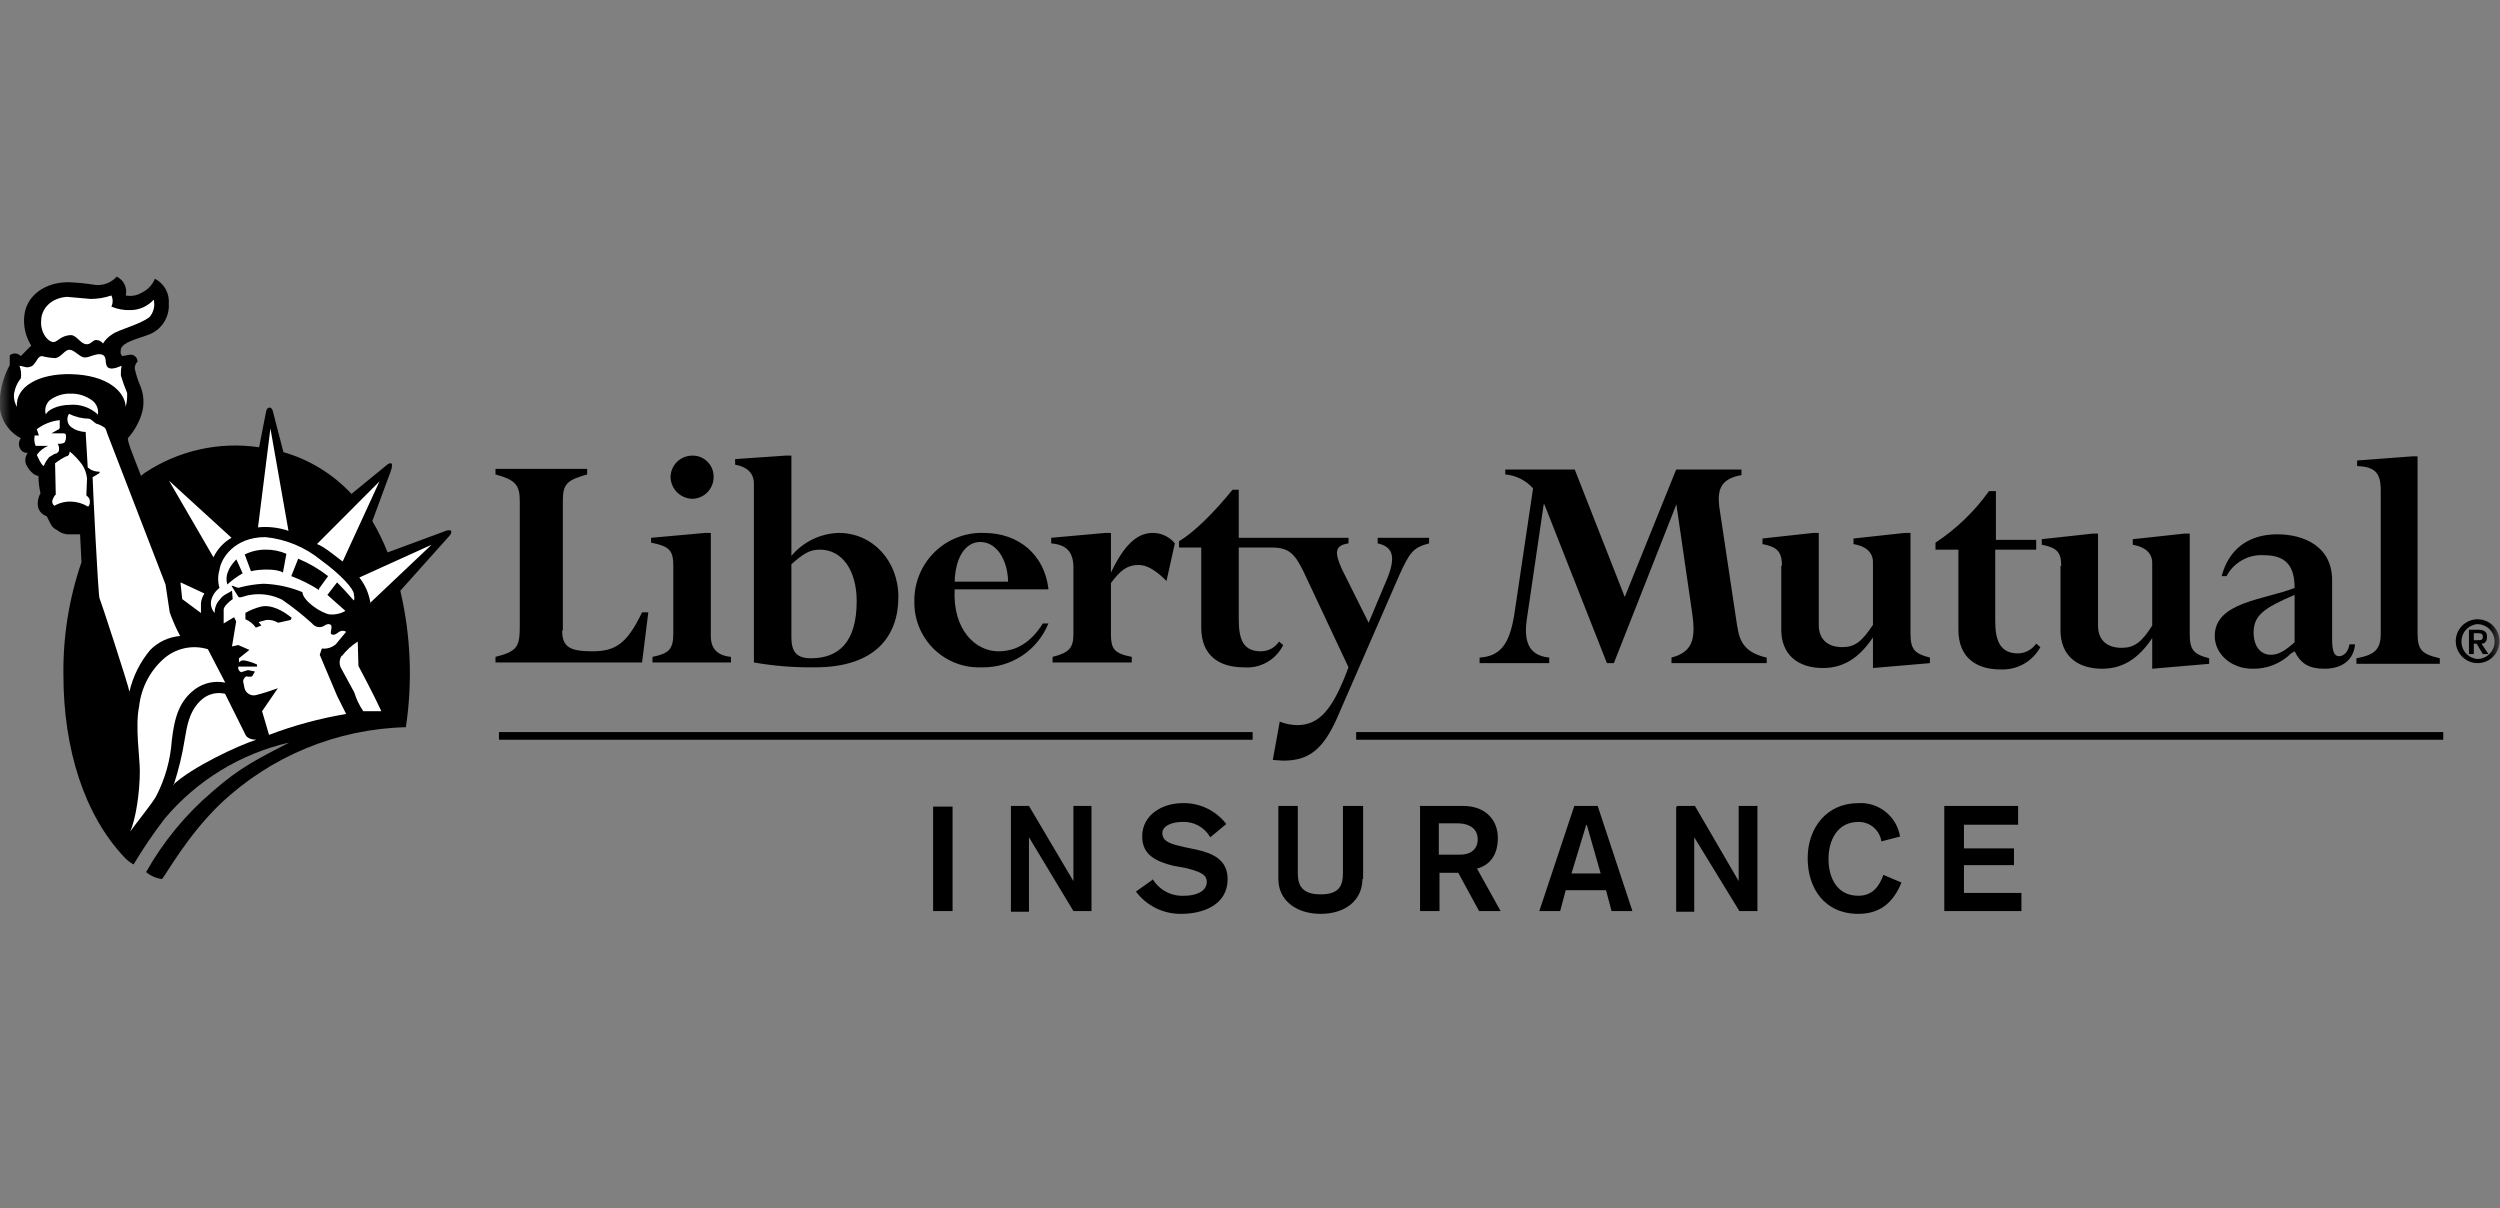 <?xml version="1.0" encoding="UTF-8"?>
<svg xmlns="http://www.w3.org/2000/svg" width="120" height="58" viewBox="0 0 120 58" fill="none">
  <rect x="0" y="0" width="120" height="58" fill="#808080" stroke="none"/>
  <g clip-path="url(#clip0_685_3061)">
    <mask id="mask0_685_3061" style="mask-type:luminance" maskUnits="userSpaceOnUse" x="0" y="0" width="120" height="58">
      <path d="M120 0.079H0V57.079H120V0.079Z" fill="white"></path>
    </mask>
    <g mask="url(#mask0_685_3061)">
      <path d="M93.336 38.684H96.87V39.586H94.27V40.723H96.671V41.525H94.27V42.862H97.028V43.731H93.326V38.684H93.336ZM90.302 40.355C90.255 40.098 90.119 39.866 89.918 39.701C89.716 39.535 89.462 39.447 89.202 39.452C88.202 39.452 87.768 40.322 87.768 41.224C87.768 42.127 88.168 42.996 89.202 42.996C89.868 42.996 90.202 42.561 90.402 41.993L91.269 42.361C90.869 43.363 90.202 43.865 89.202 43.865C87.568 43.865 86.768 42.628 86.768 41.191C86.768 39.753 87.668 38.55 89.202 38.55C89.674 38.522 90.14 38.671 90.509 38.967C90.879 39.263 91.126 39.686 91.202 40.154L90.302 40.388V40.355ZM80.499 38.684H81.356L83.457 42.294V38.684H84.357V43.731H83.49L81.323 40.188V43.764H80.456V38.75L80.499 38.684ZM75.564 38.684H76.688L78.356 43.731H77.355L77.088 42.728H75.155L74.888 43.731H73.887L75.555 38.717L75.564 38.684ZM76.131 39.62L75.431 41.926H76.832L76.165 39.586L76.131 39.62ZM68.129 38.684H70.23C71.297 38.684 71.897 39.352 71.897 40.221C71.897 41.358 71.163 41.625 70.896 41.692L72.03 43.731H70.997L69.996 41.893H69.096V43.731H68.162V38.717L68.129 38.684ZM69.063 41.023H70.097C70.596 41.023 70.93 40.756 70.93 40.288C70.93 39.82 70.596 39.519 69.93 39.519H69.063V41.023ZM65.395 42.194C65.395 43.196 64.595 43.865 63.395 43.865C62.194 43.865 61.361 43.196 61.361 42.194V38.684H62.294V41.926C62.294 42.561 62.561 42.929 63.395 42.929C64.228 42.929 64.461 42.561 64.461 41.926V38.684H65.429V42.194H65.395ZM55.325 42.194C55.483 42.455 55.71 42.668 55.98 42.81C56.251 42.951 56.555 43.015 56.859 42.996C57.326 42.996 57.926 42.829 57.926 42.327C57.926 41.959 57.559 41.826 56.893 41.659L56.326 41.558C55.526 41.358 54.825 41.057 54.825 40.154C54.825 39.085 55.826 38.55 56.759 38.55C57.163 38.539 57.565 38.624 57.93 38.798C58.295 38.973 58.614 39.231 58.86 39.553L58.093 40.188C57.959 39.954 57.764 39.762 57.529 39.632C57.294 39.502 57.028 39.44 56.759 39.452C56.226 39.452 55.792 39.653 55.792 39.987C55.792 40.422 56.259 40.522 56.826 40.656L57.459 40.789C58.193 40.957 58.926 41.258 58.926 42.194C58.926 43.43 57.76 43.865 56.693 43.865C56.273 43.87 55.858 43.776 55.481 43.59C55.105 43.404 54.777 43.132 54.525 42.795L55.325 42.227V42.194ZM48.524 38.684H49.39L51.524 42.294V38.684H52.391V43.731H51.524L49.39 40.188V43.764H48.524V38.684ZM44.789 43.731V38.717H45.723V43.731H44.789ZM65.095 35.508V35.14H117.276V35.508H65.095ZM23.95 35.508V35.14H60.127V35.508H23.95ZM118.91 29.725C119.118 29.722 119.322 29.78 119.496 29.893C119.671 30.006 119.808 30.169 119.891 30.36C119.973 30.551 119.997 30.762 119.96 30.967C119.923 31.172 119.826 31.361 119.681 31.511C119.537 31.66 119.351 31.763 119.148 31.807C118.945 31.851 118.734 31.834 118.541 31.757C118.347 31.68 118.181 31.548 118.063 31.377C117.945 31.206 117.88 31.003 117.876 30.795C117.874 30.656 117.899 30.519 117.949 30.39C118 30.261 118.076 30.144 118.172 30.044C118.268 29.945 118.382 29.866 118.509 29.811C118.636 29.756 118.772 29.727 118.91 29.725ZM118.91 31.631C119.132 31.631 119.343 31.543 119.499 31.386C119.656 31.229 119.744 31.016 119.744 30.795C119.744 30.573 119.656 30.361 119.499 30.204C119.343 30.047 119.132 29.959 118.91 29.959C118.702 29.978 118.508 30.074 118.367 30.229C118.226 30.383 118.148 30.585 118.148 30.795C118.148 31.004 118.226 31.206 118.367 31.361C118.508 31.516 118.702 31.612 118.91 31.631ZM118.51 30.227H118.944C119.244 30.227 119.377 30.327 119.377 30.561C119.377 30.795 119.277 30.895 119.111 30.895L119.444 31.396H119.177L118.877 30.895H118.743V31.396H118.51V30.227ZM118.743 30.728H118.944C119.077 30.728 119.177 30.728 119.177 30.561C119.177 30.394 119.043 30.394 118.944 30.394H118.743V30.728ZM114.276 23.541C114.276 22.706 114.009 22.405 113.142 22.371V22.104L115.809 21.903H116.043V30.394C116.043 31.196 116.243 31.396 117.11 31.597V31.864H113.109V31.597C114.009 31.43 114.276 31.163 114.276 30.394V23.541ZM111.942 27.887V30.695C111.942 31.263 112.041 31.497 112.275 31.497C112.508 31.497 112.709 31.296 112.775 30.928H113.042C112.975 31.664 112.442 32.099 111.575 32.099C110.841 32.099 110.441 31.864 110.141 31.263L109.974 31.363C109.728 31.605 109.436 31.795 109.116 31.922C108.795 32.048 108.452 32.108 108.107 32.099C107.107 32.099 106.307 31.396 106.307 30.527C106.307 28.89 108.707 28.789 110.141 28.221C110.141 27.185 109.741 26.65 108.674 26.65C108.309 26.625 107.946 26.707 107.626 26.885C107.307 27.063 107.045 27.329 106.874 27.653H106.64C106.974 26.383 107.907 25.647 109.308 25.647C110.574 25.647 111.942 26.215 111.942 27.853V27.887ZM110.141 30.828V28.555C108.641 29.19 108.174 29.558 108.174 30.36C108.174 31.029 108.507 31.43 109.007 31.43C109.364 31.43 109.698 31.229 110.141 30.828ZM98.938 27.151C98.938 26.483 98.705 26.282 98.004 26.148V25.881L100.439 25.614H100.705V30.026C100.705 30.761 101.172 31.096 101.839 31.096C102.439 31.096 102.806 30.828 103.306 30.026V27.018C103.306 26.55 102.972 26.249 102.372 26.148V25.881L104.84 25.614H105.107V30.394C105.107 31.196 105.273 31.396 106.04 31.597V31.864L103.306 32.099V30.628C102.639 31.631 101.872 32.099 100.905 32.099C99.671 32.099 98.904 31.43 98.904 30.26V27.185L98.938 27.151ZM94.003 26.383H92.903V26.048C93.903 25.39 94.774 24.551 95.47 23.575H95.804V25.915H97.737V26.383H95.771V29.825C95.771 30.795 96.037 31.363 96.87 31.363C97.041 31.358 97.209 31.314 97.359 31.232C97.51 31.151 97.64 31.036 97.737 30.895L97.938 31.062C97.749 31.406 97.467 31.688 97.125 31.878C96.783 32.067 96.394 32.155 96.004 32.132C94.904 32.132 94.003 31.597 94.003 30.227V26.383ZM85.534 27.151C85.534 26.483 85.301 26.249 84.6 26.115V25.848L87.035 25.58H87.301V29.993C87.301 30.728 87.768 31.062 88.435 31.062C89.035 31.062 89.369 30.795 89.902 29.993V26.984C89.902 26.516 89.568 26.215 88.968 26.115V25.848L91.436 25.58H91.703V30.36C91.703 31.163 91.869 31.363 92.636 31.564V31.831L89.902 32.065V30.594C89.235 31.597 88.468 32.065 87.501 32.065C86.268 32.065 85.501 31.396 85.501 30.227V27.151H85.534ZM83.4 30.093C83.5 30.928 83.9 31.363 84.801 31.564V31.831H80.232V31.564C81.233 31.296 81.399 30.695 81.233 29.491L80.466 24.21L77.465 31.831H77.132L74.131 24.21H74.097L73.297 29.658C73.131 30.728 73.331 31.463 74.364 31.564V31.831H71.02V31.564C72.02 31.497 72.454 30.928 72.687 29.491L73.587 23.441C73.243 23.057 72.767 22.818 72.254 22.772V22.538H75.588L77.988 28.655L80.456 22.538H83.59V22.806C82.623 22.973 82.423 23.474 82.523 24.31L83.39 30.093H83.4ZM66.129 25.814H68.596V26.082C67.829 26.282 67.662 26.516 67.162 27.619L64.161 34.505C63.495 35.976 62.828 36.511 61.594 36.511L61.094 36.477L61.427 34.639C61.693 34.744 61.975 34.8 62.261 34.806C63.361 34.806 63.995 34.004 64.728 32.032L62.561 27.419C62.161 26.616 61.894 26.282 61.061 26.282H59.46V29.725C59.46 30.728 59.693 31.263 60.527 31.263C60.699 31.262 60.867 31.219 61.019 31.137C61.17 31.055 61.299 30.938 61.394 30.795L61.594 30.962C61.421 31.311 61.148 31.6 60.809 31.791C60.469 31.982 60.081 32.066 59.693 32.032C58.56 32.032 57.66 31.497 57.66 30.126V26.282H56.593V25.981C57.326 25.547 58.293 24.577 59.16 23.508H59.46V25.814H64.728V26.082C64.061 26.182 64.061 26.516 64.395 27.285L65.695 29.892L66.495 27.987C67.062 26.717 66.862 26.249 66.129 26.082V25.814ZM55.992 27.887C55.492 27.385 55.059 27.118 54.659 27.118C54.125 27.118 53.792 27.352 53.325 27.987V30.427C53.325 31.129 53.458 31.363 54.325 31.53V31.798H50.524V31.53C51.324 31.33 51.524 31.096 51.524 30.427V27.252C51.524 26.483 51.191 26.148 50.457 26.082V25.814L53.058 25.58H53.325V27.486C53.958 26.148 54.592 25.58 55.325 25.58C55.529 25.578 55.731 25.622 55.916 25.709C56.101 25.796 56.264 25.923 56.392 26.082L55.992 27.887ZM50.324 28.288H45.823C45.723 30.227 46.823 31.263 47.923 31.263C48.79 31.263 49.49 30.828 50.057 29.926H50.324C50.067 30.561 49.623 31.103 49.051 31.479C48.479 31.855 47.807 32.048 47.123 32.032C46.699 32.05 46.276 31.981 45.88 31.829C45.483 31.677 45.123 31.445 44.819 31.147C44.516 30.849 44.277 30.492 44.117 30.098C43.957 29.704 43.879 29.281 43.889 28.856C43.883 28.419 43.966 27.985 44.133 27.58C44.299 27.176 44.545 26.809 44.857 26.503C45.169 26.197 45.539 25.957 45.946 25.799C46.352 25.64 46.787 25.566 47.223 25.58C48.89 25.58 50.124 26.616 50.324 28.254V28.288ZM45.823 27.92H48.39C48.357 26.784 47.79 26.015 47.056 26.015C46.323 26.015 45.856 26.784 45.823 27.92ZM37.987 21.87V26.683C38.266 26.35 38.612 26.079 39.003 25.889C39.394 25.699 39.82 25.593 40.255 25.58C41.888 25.58 43.122 26.917 43.122 28.655C43.122 30.527 42.022 32.032 39.121 32.032C38.138 32.046 37.155 31.968 36.187 31.798V23.207C36.187 22.706 35.853 22.405 35.286 22.304V22.037L37.687 21.87H37.987ZM37.987 27.084V30.594C37.987 31.263 38.221 31.597 38.921 31.597C40.255 31.597 41.121 30.828 41.121 28.856C41.121 27.419 40.455 26.383 39.354 26.383C38.888 26.383 38.587 26.55 37.987 27.084ZM33.219 21.87C33.351 21.865 33.482 21.887 33.605 21.933C33.728 21.98 33.84 22.05 33.936 22.14C34.032 22.23 34.11 22.338 34.164 22.458C34.218 22.578 34.248 22.707 34.253 22.839V22.873C34.26 23.147 34.159 23.413 33.972 23.613C33.785 23.814 33.526 23.932 33.252 23.942C32.975 23.942 32.709 23.834 32.51 23.641C32.31 23.448 32.194 23.184 32.186 22.906C32.187 22.632 32.297 22.369 32.49 22.175C32.684 21.981 32.946 21.872 33.219 21.87ZM34.119 30.527C34.119 31.129 34.419 31.463 35.086 31.53V31.798H31.319V31.53C32.119 31.363 32.319 31.163 32.319 30.394V27.151C32.319 26.416 32.119 26.215 31.252 26.048V25.814L33.853 25.58H34.119V30.527ZM26.984 30.26C26.984 31.029 27.317 31.263 28.418 31.263C29.518 31.263 30.085 30.928 30.819 29.391H31.119L30.819 31.798H23.783V31.53C24.85 31.263 24.95 31.029 24.95 30.026V24.076C24.95 23.274 24.75 23.04 23.783 22.772V22.505H28.184V22.772C27.251 23.04 27.017 23.207 27.017 24.009V30.26H26.984ZM21.649 25.48C21.716 25.58 21.549 25.747 21.549 25.747L19.215 28.355C19.718 30.502 19.809 32.725 19.482 34.906C16.163 34.988 12.992 36.298 10.579 38.583C9.012 40.087 7.979 41.959 7.779 42.194C7.496 42.159 7.23 42.043 7.012 41.859C7.842 40.388 8.926 39.075 10.213 37.982C11.546 36.812 12.413 36.411 13.88 35.642C11.55 36.176 9.455 37.455 7.912 39.285C7.369 39.991 6.868 40.727 6.412 41.492C6.249 41.406 6.103 41.292 5.978 41.157C4.044 39.118 3.044 35.943 3.044 32.399C3.02 30.558 3.313 28.726 3.911 26.984L3.844 25.647H3.311C3.104 25.653 2.902 25.581 2.744 25.447C2.595 25.381 2.475 25.262 2.41 25.112L2.244 24.778C2.121 24.741 2.013 24.666 1.935 24.564C1.858 24.462 1.814 24.338 1.81 24.21C1.806 24.023 1.852 23.838 1.944 23.675C1.879 23.401 1.846 23.121 1.844 22.839C1.61 22.839 1.343 22.505 1.243 22.271C1.215 22.181 1.208 22.086 1.224 21.993C1.239 21.899 1.277 21.812 1.333 21.736C1.259 21.744 1.185 21.728 1.119 21.693C1.054 21.657 1.001 21.602 0.967 21.535C0.923 21.458 0.903 21.369 0.909 21.28C0.915 21.191 0.947 21.105 1 21.034C0.648 20.853 0.361 20.564 0.182 20.21C0.002 19.856 -0.062 19.454 -0 19.062C0.049 18.523 0.208 17.999 0.467 17.524V17.056C0.543 16.993 0.641 16.961 0.74 16.967C0.839 16.973 0.932 17.017 1 17.09L1.5 16.588C1.229 16.161 1.111 15.654 1.167 15.151C1.267 14.182 2.167 13.546 3.267 13.546C3.714 13.562 4.16 13.607 4.601 13.68C4.787 13.694 4.974 13.665 5.148 13.596C5.321 13.526 5.476 13.418 5.601 13.279C5.767 13.356 5.9 13.488 5.979 13.652C6.058 13.817 6.078 14.004 6.035 14.182C6.298 14.236 6.572 14.188 6.802 14.048C7.09 13.915 7.317 13.675 7.435 13.379C7.653 13.491 7.833 13.665 7.952 13.879C8.07 14.093 8.123 14.338 8.102 14.583C8.121 14.913 8.03 15.24 7.843 15.513C7.655 15.785 7.383 15.987 7.068 16.087C6.535 16.288 5.901 16.421 5.801 16.756C5.768 17.023 5.801 16.989 5.868 17.09L6.268 17.023C6.357 17.023 6.441 17.058 6.504 17.121C6.567 17.183 6.602 17.268 6.602 17.357C6.557 17.401 6.523 17.453 6.5 17.51C6.477 17.568 6.466 17.63 6.468 17.691C6.53 17.978 6.62 18.258 6.735 18.527C6.912 18.951 6.935 19.424 6.802 19.864C6.666 20.298 6.438 20.697 6.135 21.034C6.135 21.268 6.435 21.97 6.768 22.839L6.935 22.706C8.553 21.625 10.513 21.185 12.437 21.469L12.77 19.764C12.77 19.764 12.803 19.563 12.937 19.563C13.07 19.563 13.104 19.764 13.104 19.764L13.604 21.703C14.854 22.061 15.984 22.755 16.871 23.708L18.505 22.371C18.505 22.371 18.672 22.204 18.772 22.238C18.872 22.271 18.772 22.572 18.772 22.572L17.872 25.012C18.156 25.493 18.401 25.996 18.605 26.516L21.406 25.48C21.406 25.48 21.582 25.413 21.649 25.48Z" fill="black"></path>
      <path d="M4.211 24.31C3.969 24.164 3.693 24.083 3.411 24.076C3.131 24.067 2.853 24.136 2.611 24.277C2.56 24.24 2.524 24.185 2.512 24.123C2.5 24.061 2.511 23.996 2.544 23.942C2.611 23.775 2.677 23.742 2.677 23.742L2.644 22.238C2.81 22.108 2.989 21.996 3.177 21.903C3.278 21.903 3.344 21.803 3.344 21.669C3.569 21.856 3.77 22.069 3.944 22.304C4.076 22.505 4.156 22.734 4.178 22.973L4.144 23.775C4.211 23.842 4.311 23.909 4.311 24.043C4.325 24.137 4.301 24.233 4.244 24.31H4.211ZM4.778 28.722C4.711 28.622 4.445 23.107 4.445 22.906L4.778 22.706V22.639C4.57 22.647 4.368 22.575 4.211 22.438L4.111 20.733C3.859 20.729 3.615 20.647 3.411 20.499C3.319 20.424 3.258 20.318 3.24 20.201C3.221 20.084 3.247 19.964 3.311 19.864C3.612 20.013 3.942 20.093 4.278 20.098C4.344 20.098 4.511 20.265 4.611 20.332C4.742 20.367 4.866 20.424 4.978 20.499C5.078 20.533 5.111 20.7 5.145 20.8L7.945 28.054L8.146 29.391C8.285 29.781 8.452 30.161 8.646 30.527C8.104 30.573 7.596 30.81 7.212 31.196C6.725 31.776 6.382 32.463 6.212 33.202C6.178 32.934 4.845 28.856 4.778 28.722ZM8.246 35.541C8.181 36.488 7.92 37.41 7.479 38.249C7.212 38.684 6.478 39.586 6.245 39.92C6.512 39.352 6.712 38.049 6.712 37.012C6.712 36.344 6.478 34.873 6.678 33.904C6.775 33.028 7.191 32.219 7.845 31.631C8.131 31.376 8.478 31.199 8.851 31.117C9.225 31.035 9.614 31.051 9.979 31.163L10.813 32.767C10.566 32.716 10.312 32.717 10.065 32.768C9.818 32.82 9.585 32.922 9.379 33.068C8.612 33.636 8.379 34.405 8.246 35.541ZM8.336 37.681C8.572 36.961 8.751 36.223 8.869 35.475C8.969 34.906 9.069 34.071 9.736 33.536C9.884 33.418 10.058 33.336 10.242 33.295C10.427 33.255 10.619 33.257 10.803 33.302L11.77 35.241C11.837 35.441 12.103 35.508 12.303 35.508C11.437 35.776 9.169 36.845 8.302 37.681H8.336ZM16.405 31.497C16.618 31.221 16.878 30.983 17.171 30.795L17.205 31.965C17.205 31.965 17.972 33.402 18.305 34.138H17.438C17.248 33.861 17.102 33.557 17.005 33.235L16.405 32.132C16.339 32.033 16.303 31.917 16.303 31.798C16.303 31.679 16.339 31.562 16.405 31.463V31.497ZM3.401 19.43C2.734 19.43 2.267 19.697 2.201 19.898C2.165 19.782 2.162 19.658 2.191 19.54C2.221 19.422 2.282 19.315 2.367 19.229C2.652 19.005 3.006 18.887 3.368 18.895C3.751 18.88 4.128 18.998 4.435 19.229C4.535 19.306 4.612 19.409 4.659 19.527C4.706 19.645 4.72 19.773 4.701 19.898C4.523 19.732 4.312 19.605 4.083 19.524C3.854 19.444 3.61 19.412 3.368 19.43H3.401ZM1.977 15.385C1.977 14.884 2.377 14.315 3.211 14.248L4.344 14.349C4.685 14.35 5.023 14.294 5.345 14.182C5.386 14.265 5.407 14.356 5.407 14.449C5.407 14.542 5.386 14.633 5.345 14.716C5.639 14.842 5.959 14.899 6.278 14.884C6.487 14.882 6.692 14.836 6.881 14.749C7.071 14.663 7.24 14.538 7.379 14.382C7.414 14.527 7.414 14.679 7.379 14.824C7.344 14.969 7.275 15.104 7.179 15.218C6.712 15.586 5.678 15.82 5.378 16.054C5.201 16.162 5.053 16.311 4.945 16.488C4.906 16.436 4.856 16.393 4.798 16.364C4.74 16.335 4.676 16.32 4.611 16.321C4.445 16.321 4.344 16.555 4.144 16.521C3.878 16.521 3.678 16.087 3.411 16.087C2.944 16.087 2.744 16.421 2.577 16.421C2.411 16.421 2.244 16.254 2.177 16.154C2.022 15.929 1.951 15.657 1.977 15.385ZM3.411 17.959C1.844 17.925 0.743 18.561 0.81 19.53C0.712 19.357 0.662 19.161 0.667 18.962C0.701 18.668 0.816 18.39 1 18.16C1.034 17.957 1.011 17.748 0.934 17.558C1.034 17.558 1.267 17.658 1.367 17.625C1.567 17.591 1.6 17.524 1.7 17.391C1.8 17.257 1.834 17.123 2 17.09C2.219 17.147 2.442 17.181 2.667 17.19C2.967 17.123 3.101 16.789 3.334 16.789C3.568 16.789 3.801 17.123 4.034 17.157C4.268 17.19 4.635 16.923 4.901 17.023C5.168 17.123 5.001 17.457 5.168 17.625C5.335 17.792 5.735 17.591 5.835 17.558C5.806 17.712 5.795 17.869 5.802 18.026C5.887 18.309 5.987 18.588 6.102 18.861C6.113 19.086 6.09 19.312 6.035 19.53C6.002 18.828 5.201 17.992 3.368 17.959H3.411ZM2.311 21.402H1.71C1.644 21.244 1.629 21.068 1.667 20.901H1.867L1.767 20.6C2.088 20.358 2.468 20.208 2.867 20.165V20.499C2.87 20.53 2.862 20.561 2.843 20.586C2.825 20.61 2.798 20.627 2.767 20.633L2.467 20.8H3.034C3.134 20.8 3.167 20.834 3.167 20.934C3.178 21.039 3.154 21.144 3.101 21.235C3.034 21.302 2.867 21.302 2.767 21.302C2.82 21.38 2.844 21.475 2.834 21.569C2.834 21.669 2.801 21.703 2.701 21.77C2.601 21.77 2.501 21.87 2.367 21.937C2.252 22.064 2.162 22.211 2.101 22.371C1.967 22.304 1.834 21.97 1.767 21.836C1.903 21.642 2.091 21.491 2.311 21.402ZM16.981 28.488C16.981 28.589 17.048 28.722 16.981 28.823C16.725 28.525 16.458 28.234 16.181 27.954L15.714 28.555L16.581 29.324C16.349 29.457 16.081 29.515 15.814 29.491C15.414 29.424 14.547 28.856 14.514 28.422C13.921 28.177 13.288 28.041 12.647 28.02C12.275 28.039 11.907 28.095 11.546 28.188C11.413 28.255 11.28 28.154 11.18 28.121H11.113L11.447 28.656C11.546 28.722 11.747 28.589 12.013 28.555C12.536 28.468 13.074 28.55 13.547 28.789C14.05 29.135 14.529 29.515 14.981 29.926C15.049 30.017 15.149 30.078 15.261 30.097C15.373 30.115 15.487 30.09 15.581 30.026C15.714 29.926 15.914 29.926 15.914 30.093C15.914 30.26 15.814 30.427 15.948 30.461C16.081 30.494 16.181 30.394 16.281 30.327C16.331 30.294 16.389 30.276 16.448 30.276C16.507 30.276 16.565 30.294 16.615 30.327L16.114 30.929C16.023 31.006 15.916 31.064 15.802 31.098C15.687 31.133 15.567 31.143 15.448 31.129L15.348 31.43L16.181 33.402L16.615 34.271C15.351 34.483 14.111 34.818 12.914 35.274L12.58 34.138L13.337 33.035C12.987 33.164 12.631 33.276 12.27 33.369C12.155 33.392 12.036 33.371 11.937 33.308C11.838 33.246 11.766 33.148 11.737 33.035L11.67 32.7C11.67 32.6 11.77 32.466 11.837 32.466C11.924 32.488 12.016 32.488 12.103 32.466L12.237 32.232L11.903 32.165L11.57 32.266C11.521 32.242 11.482 32.203 11.457 32.155C11.433 32.106 11.426 32.051 11.437 31.998H12.337V31.898C12.136 31.801 11.923 31.734 11.703 31.697C11.659 31.695 11.615 31.702 11.575 31.72C11.534 31.737 11.498 31.764 11.47 31.798V31.597L11.97 31.196L11.437 30.962L11.136 31.029L11.336 29.826L11.236 29.625L10.736 29.926V29.257C10.736 29.124 10.97 28.89 11.17 28.756L11.136 28.355C10.936 28.488 10.703 28.555 10.57 28.756C10.483 28.844 10.415 28.948 10.369 29.063C10.323 29.178 10.301 29.301 10.303 29.424C10.231 29.344 10.178 29.247 10.149 29.143C10.12 29.039 10.116 28.929 10.136 28.823C10.195 28.581 10.337 28.369 10.536 28.221C10.451 27.938 10.451 27.635 10.536 27.352C10.603 26.817 11.236 25.781 12.737 25.781C13.715 25.878 14.643 26.262 15.404 26.884C16.415 27.619 16.948 28.255 16.981 28.488ZM15.314 28.255L15.748 27.653C15.309 27.312 14.827 27.031 14.314 26.817L13.981 27.653C14.447 27.828 14.894 28.052 15.314 28.321V28.255ZM13.58 27.486L13.747 26.583C13.432 26.446 13.091 26.378 12.747 26.383C12.4 26.381 12.057 26.461 11.747 26.616L12.047 27.419C12.413 27.319 13.314 27.285 13.58 27.486ZM10.913 28.054C11.137 27.849 11.383 27.67 11.647 27.519L11.347 26.851C11.146 27.051 10.746 27.519 10.913 28.054ZM11.78 29.391V29.725C11.982 29.807 12.156 29.946 12.28 30.126L12.547 30.026L12.413 29.859L12.78 29.759C12.979 29.738 13.178 29.785 13.347 29.892L13.947 29.759L14.004 29.658C13.604 29.324 13.004 28.99 12.503 29.124C12.246 29.19 12 29.291 11.77 29.424L11.78 29.391ZM17.782 28.956C17.716 28.504 17.532 28.078 17.248 27.72L20.716 26.148L17.748 28.956H17.782ZM8.112 23.073L11.113 25.814C10.736 26.03 10.433 26.357 10.246 26.75L8.112 23.073ZM9.813 28.488C9.72 28.628 9.662 28.789 9.646 28.956V29.424L8.746 28.756L8.669 28.02V27.954L9.813 28.488ZM15.214 26.115L18.215 23.107L16.448 26.951C16.248 26.817 15.548 26.215 15.214 26.115ZM12.38 25.346L12.98 20.566L13.847 25.48C13.376 25.32 12.875 25.263 12.38 25.313V25.346Z" fill="white"></path>
    </g>
  </g>
  <defs>
    <clipPath id="clip0_685_3061">
      <rect width="120" height="57" fill="white" transform="translate(0 0.079)"></rect>
    </clipPath>
  </defs>
</svg>
